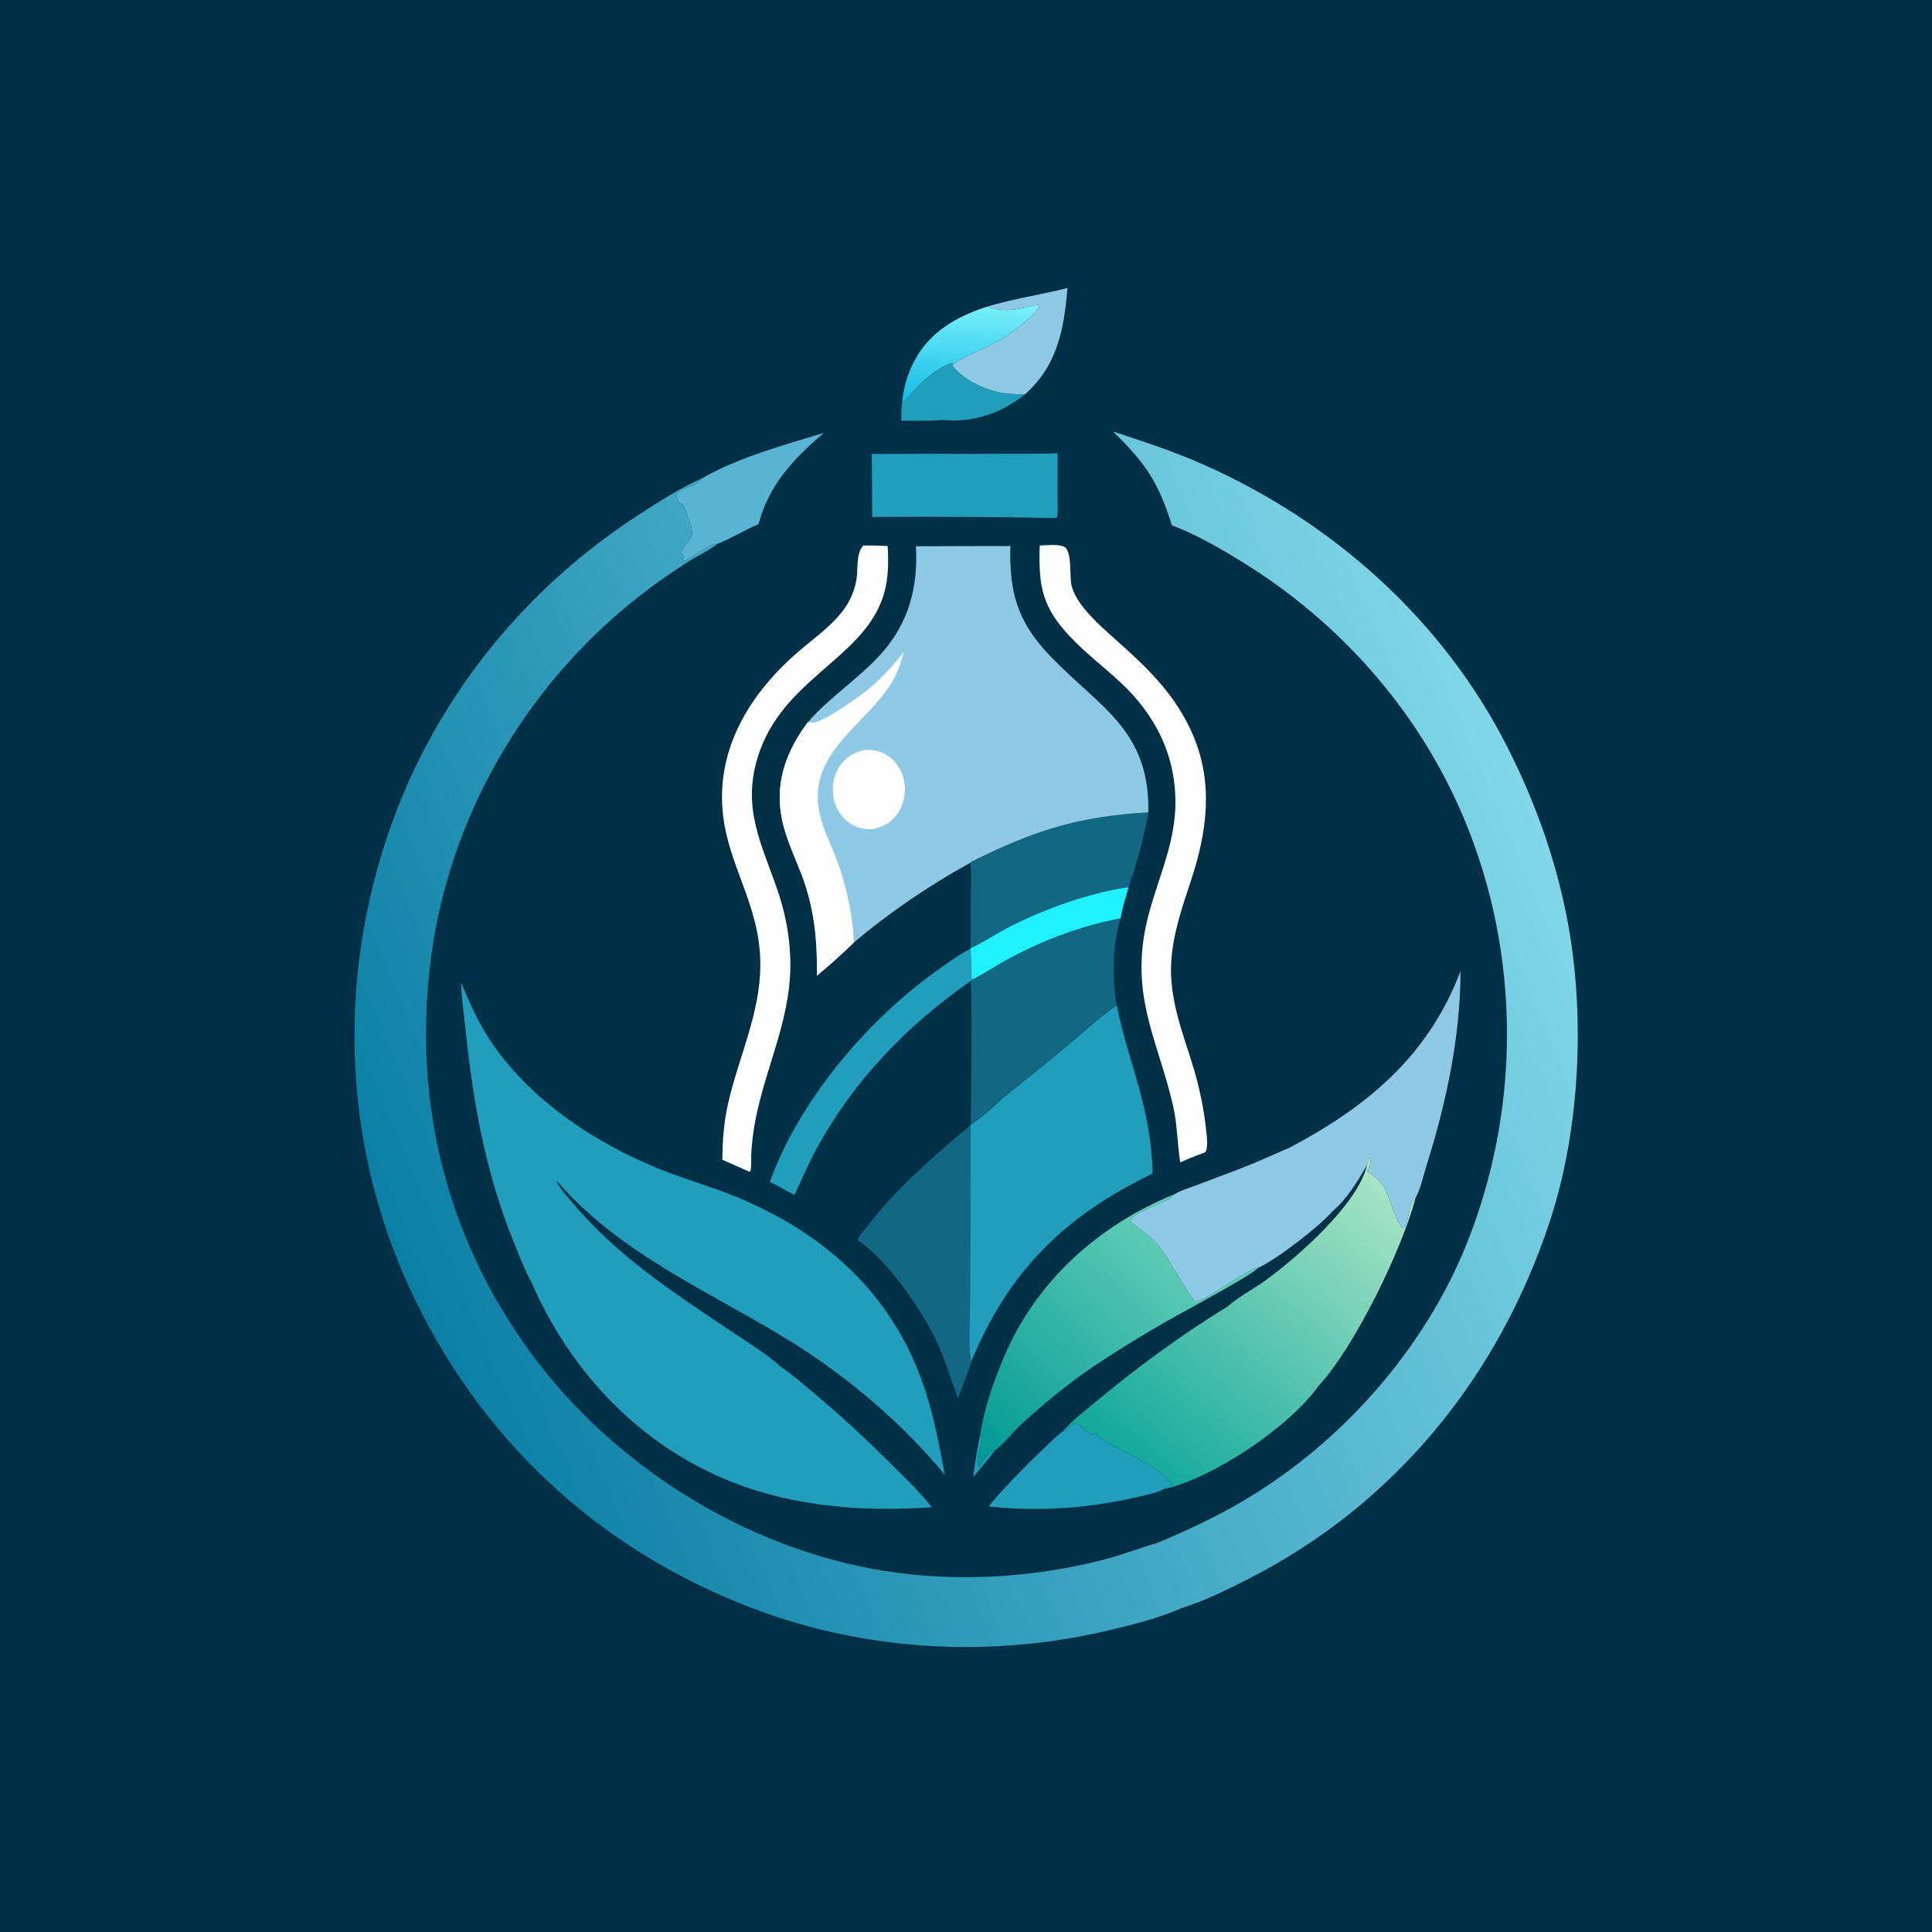 <svg version="1.1" xmlns="http://www.w3.org/2000/svg" style="display: block;" viewBox="0 0 2048 2048" width="1024" height="1024">
<defs>
	<linearGradient id="Gradient1" gradientUnits="userSpaceOnUse" x1="1027.01" y1="425.231" x2="1031.95" y2="319.766">
		<stop class="stop0" offset="0" stop-opacity="1" stop-color="rgb(23,189,230)"/>
		<stop class="stop1" offset="1" stop-opacity="1" stop-color="rgb(124,242,251)"/>
	</linearGradient>
	<linearGradient id="Gradient2" gradientUnits="userSpaceOnUse" x1="1024.88" y1="1541.35" x2="1233.46" y2="1325.02">
		<stop class="stop0" offset="0" stop-opacity="1" stop-color="rgb(0,152,148)"/>
		<stop class="stop1" offset="1" stop-opacity="1" stop-color="rgb(93,203,181)"/>
	</linearGradient>
	<linearGradient id="Gradient3" gradientUnits="userSpaceOnUse" x1="1194.72" y1="1572.36" x2="1472.61" y2="1243.41">
		<stop class="stop0" offset="0" stop-opacity="1" stop-color="rgb(12,166,154)"/>
		<stop class="stop1" offset="1" stop-opacity="1" stop-color="rgb(172,230,198)"/>
	</linearGradient>
	<linearGradient id="Gradient4" gradientUnits="userSpaceOnUse" x1="426.456" y1="1348.72" x2="1620.65" y2="841.184">
		<stop class="stop0" offset="0" stop-opacity="1" stop-color="rgb(11,127,165)"/>
		<stop class="stop1" offset="1" stop-opacity="1" stop-color="rgb(129,215,231)"/>
	</linearGradient>
</defs>
<path transform="translate(0,0)" fill="rgb(2,48,71)" d="M 0 0 L 2048 0 L 2048 2048 L 0 2048 L 0 0 z"/>
<path transform="translate(0,0)" fill="rgb(33,158,188)" d="M 1039.38 1519.72 C 1039.55 1520.19 1039.73 1520.65 1039.89 1521.13 C 1042.82 1530.32 1031.84 1546.4 1038.01 1555.11 L 1038.69 1555.2 C 1038.86 1554.66 1039 1554.11 1039.19 1553.58 C 1040.55 1549.54 1049.41 1539.5 1053.44 1537.75 C 1053.83 1537.58 1054.27 1537.55 1054.69 1537.45 C 1047.61 1547.15 1039.33 1556.3 1031.68 1565.57 C 1033.51 1550.15 1036.08 1534.89 1039.38 1519.72 z"/>
<path transform="translate(0,0)" fill="rgb(33,158,188)" d="M 956.496 425.269 L 957.888 425.896 C 961.785 422.987 965.099 417.933 968.441 414.301 C 978.755 403.092 991.949 391.076 1006.42 385.653 C 1008.84 384.747 1008.78 384.598 1011.05 385.622 L 1009.62 387.587 C 1023.01 404.219 1047.75 415.155 1068.68 417.269 C 1074.66 417.873 1080.67 417.893 1086.67 417.898 C 1060.92 438.409 1031.52 448.281 998.448 445.184 C 984.45 446.561 969.655 445.823 955.555 446.011 C 955.207 439.199 955.398 432.001 956.496 425.269 z"/>
<path transform="translate(0,0)" fill="url(#Gradient1)" d="M 1046.44 325.048 C 1063.4 330.729 1074.6 328.86 1091.5 324.991 C 1094.82 324.232 1098.64 322.851 1102 323.262 C 1101.31 327.511 1094.93 333.377 1091.88 336.54 C 1081.08 346.185 1070.01 355.088 1057.2 361.957 C 1042.11 370.056 1025.71 376.139 1011.34 385.488 C 1011.25 385.546 1011.15 385.578 1011.05 385.622 C 1008.78 384.598 1008.84 384.747 1006.42 385.653 C 991.949 391.076 978.755 403.092 968.441 414.301 C 965.099 417.933 961.785 422.987 957.888 425.896 L 956.496 425.269 C 957.805 411.19 961.863 397.199 968.221 384.573 C 984.519 352.212 1013.09 335.879 1046.44 325.048 z"/>
<path transform="translate(0,0)" fill="rgb(142,202,230)" d="M 1046.44 325.048 C 1074.58 316.584 1103.2 312.509 1131.53 305.318 C 1130.4 319.263 1128.95 333.057 1126 346.762 C 1119.89 375.209 1108.62 398.294 1086.67 417.898 C 1080.67 417.893 1074.66 417.873 1068.68 417.269 C 1047.75 415.155 1023.01 404.219 1009.62 387.587 L 1011.05 385.622 C 1011.15 385.578 1011.25 385.546 1011.34 385.488 C 1025.71 376.139 1042.11 370.056 1057.2 361.957 C 1070.01 355.088 1081.08 346.185 1091.88 336.54 C 1094.93 333.377 1101.31 327.511 1102 323.262 C 1098.64 322.851 1094.82 324.232 1091.5 324.991 C 1074.6 328.86 1063.4 330.729 1046.44 325.048 z"/>
<path transform="translate(0,0)" fill="rgb(88,180,209)" d="M 743.622 507.378 C 781.364 485.318 831.533 471.511 873.324 458.925 C 841.539 485.917 814.985 513.974 804.118 555.581 C 789.197 561.859 775.136 570.742 760.19 576.641 C 753.341 575.256 733.581 592.038 724.905 594.607 L 723.652 593.812 L 725.2 589.624 C 723.98 588.683 723.204 587.933 722.151 586.752 C 723.536 580.06 730.435 574.27 733.115 567.774 C 735.927 560.958 726.805 542.124 724.024 534.928 C 723.038 534.391 722.039 533.874 721.088 533.276 C 717.531 531.042 717.885 529.189 716.915 525.275 C 720.444 516.583 737.555 516.31 742.848 508.616 C 743.124 508.215 743.364 507.791 743.622 507.378 z"/>
<path transform="translate(0,0)" fill="rgb(33,158,188)" d="M 816.046 1252.9 C 846.606 1167.95 917.35 1083.69 989.992 1031.2 C 1002.41 1022.22 1015.2 1012.65 1028.91 1005.75 C 1029.47 1016.71 1029.4 1027.7 1030 1038.65 L 1028.66 1040.06 C 961.387 1087.13 904.694 1145.62 865.375 1218.1 C 856.832 1233.85 849.801 1250.44 842.254 1266.68 C 839.177 1265.12 836.053 1263.26 832.848 1262 C 827.765 1258.53 821.507 1255.81 816.046 1252.9 z"/>
<path transform="translate(0,0)" fill="rgb(33,158,188)" d="M 1127.13 1516.7 C 1136.43 1515.39 1135.07 1504.6 1143.65 1510.53 C 1146.97 1512.82 1151.97 1518.46 1155.39 1519.85 C 1157.54 1520.72 1159.3 1519.18 1161.53 1520.87 C 1186.79 1539.96 1221.13 1548.12 1242.26 1572.42 L 1243.31 1573.61 L 1240.35 1574.09 L 1241.29 1574.5 L 1233.76 1577.43 L 1234.15 1578.41 C 1225.97 1582.53 1215.02 1584.66 1206.08 1586.77 C 1155.08 1598.81 1100.35 1602.71 1048.23 1596.86 C 1059.57 1580.92 1111.57 1528.82 1127.13 1516.7 z"/>
<path transform="translate(0,0)" fill="rgb(33,158,188)" d="M 1026.38 481.163 C 1057.97 480.827 1089.59 481.248 1121.18 480.653 L 1121 522.38 C 1121.04 530.907 1121.7 539.837 1120.64 548.301 C 1118.49 549.483 1116.88 549.228 1114.5 549.137 C 1051.24 547.623 987.845 547.703 924.571 547.988 L 924.17 481.229 C 958.234 481.188 992.319 480.765 1026.38 481.163 z"/>
<path transform="translate(0,0)" fill="rgb(18,103,130)" d="M 909.055 1314.64 C 910.645 1309.82 916.333 1303.88 919.486 1299.79 C 950.961 1258.93 989.49 1225.76 1028.81 1192.78 L 1028.33 1376.54 C 1028.35 1393.71 1025.84 1428.14 1029.59 1443.31 C 1026.03 1456.41 1020.09 1469.61 1015.38 1482.4 C 1008.27 1461.9 1001.7 1440.82 992.433 1421.17 C 976.803 1388.01 939.66 1334.33 909.055 1314.64 z"/>
<path transform="translate(0,0)" fill="rgb(18,103,130)" d="M 1030 1038.65 C 1043.68 1031.71 1056.64 1022.98 1070.21 1015.72 C 1107.5 995.769 1146.29 981.423 1187.82 973.371 C 1178.91 1002.56 1178.87 1035.83 1183.74 1065.71 C 1164.14 1079.69 1146.18 1096.33 1127.71 1111.78 C 1106.89 1129.19 1085.45 1145.88 1064.48 1163.1 C 1053.94 1171.75 1040.79 1185.87 1029.08 1192.08 C 1029.05 1173.44 1031.03 1046.14 1028.66 1040.06 L 1030 1038.65 z"/>
<path transform="translate(0,0)" fill="rgb(18,103,130)" d="M 1029.16 913.656 C 1096.28 880.341 1142.4 865.479 1217.28 861.107 C 1212.78 887.763 1205.02 914.932 1196.36 940.517 C 1193.44 951.098 1189.45 962.555 1187.82 973.371 C 1146.29 981.423 1107.5 995.769 1070.21 1015.72 C 1056.64 1022.98 1043.68 1031.71 1030 1038.65 C 1029.4 1027.7 1029.47 1016.71 1028.91 1005.75 L 1028.9 1005.24 L 1029.06 947.728 C 1029.11 936.825 1030.02 925.266 1028.66 914.487 L 1029.16 913.656 z"/>
<path transform="translate(0,0)" fill="rgb(31,241,254)" d="M 1028.9 1005.24 C 1043.52 998.449 1057.07 989.181 1071.48 981.882 C 1108.41 963.17 1155.3 946.3 1196.36 940.517 C 1193.44 951.098 1189.45 962.555 1187.82 973.371 C 1146.29 981.423 1107.5 995.769 1070.21 1015.72 C 1056.64 1022.98 1043.68 1031.71 1030 1038.65 C 1029.4 1027.7 1029.47 1016.71 1028.91 1005.75 L 1028.9 1005.24 z"/>
<path transform="translate(0,0)" fill="rgb(254,254,254)" d="M 1102.12 578.235 C 1109.13 578.091 1121.31 576.604 1127.73 579.449 C 1136.86 583.489 1133.52 611.32 1135.89 620.712 C 1138.05 629.32 1143.24 637.537 1148.76 644.38 C 1159.49 657.682 1172.82 669.34 1185.56 680.673 C 1218.3 709.778 1247.05 738.026 1264.63 779.207 C 1286.51 830.459 1279.52 881.825 1262.58 933.131 C 1253.14 961.749 1243.18 990.153 1241.51 1020.54 C 1240.52 1038.64 1243.24 1056.67 1247.57 1074.21 C 1252.57 1094.45 1259.87 1114.07 1265.78 1134.05 C 1272.04 1155.24 1276.35 1176.95 1278.65 1198.93 C 1279.26 1204.76 1280.76 1215.22 1278.15 1220.52 C 1277.43 1221.96 1274.98 1222.44 1273.52 1223.03 C 1265.96 1225.55 1258.52 1229.07 1251.14 1232.11 C 1247.82 1212.17 1248.13 1192.32 1243.56 1172.35 C 1228.88 1108.21 1201.85 1063.51 1212.44 993.889 C 1219.72 945.989 1244.82 903.741 1245.95 854.229 C 1247.13 802.505 1225.61 758.703 1188.22 723.772 C 1170.65 707.364 1151.47 692.897 1134.87 675.425 C 1104.24 643.199 1100.88 621.143 1102.12 578.235 z"/>
<path transform="translate(0,0)" fill="rgb(254,254,254)" d="M 915.09 578.279 C 923.737 578.152 932.301 578.444 940.936 578.837 C 941.968 596.013 941.852 613.429 936.867 630.041 C 915.477 701.319 821.629 720.402 800.34 813.477 C 788.469 865.378 811.413 903.231 826.407 950.418 C 832.849 970.692 836.63 991.524 837.611 1012.78 C 840.512 1075.6 813.646 1124.83 801.439 1183.99 C 798.837 1196.61 797.199 1209.31 796.401 1222.16 C 796.009 1228.48 796.915 1235.49 795.456 1241.62 L 793.705 1241.78 L 765.736 1229.4 C 765.837 1209.29 767.294 1189.67 771.742 1170.02 C 782.963 1120.44 805.795 1074.93 805.978 1023.03 C 806.209 957.391 769.253 915.983 765.638 854.556 C 761.744 788.409 797.847 732.504 846.348 690.735 C 863.244 676.184 884.711 661.338 896.871 642.598 C 902.298 634.235 906.007 624.855 907.776 615.045 C 909.841 603.599 906.985 587.327 915.09 578.279 z"/>
<path transform="translate(0,0)" fill="url(#Gradient2)" d="M 1245.31 1265.75 C 1244.96 1266.17 1244.63 1266.6 1244.27 1267 C 1236.29 1276.04 1202.06 1283.11 1197.99 1294.89 C 1208.74 1303.44 1220.28 1310.54 1229.08 1321.55 C 1236.83 1331.26 1263.02 1377.39 1267.6 1379.9 C 1282.97 1375.8 1324.19 1343.85 1334.13 1343.73 C 1324.71 1353.2 1253.97 1390.73 1236.7 1400.57 C 1213.08 1414.02 1190.03 1428.29 1167.24 1443.11 C 1137.94 1462.16 1109.84 1485.06 1083.95 1508.51 C 1074.8 1516.8 1063.98 1530.88 1054.69 1537.45 C 1054.27 1537.55 1053.83 1537.58 1053.44 1537.75 C 1049.41 1539.5 1040.55 1549.54 1039.19 1553.58 C 1039 1554.11 1038.86 1554.66 1038.69 1555.2 L 1038.01 1555.11 C 1031.84 1546.4 1042.82 1530.32 1039.89 1521.13 C 1039.73 1520.65 1039.55 1520.19 1039.38 1519.72 C 1043.36 1492.36 1053.41 1464.07 1064.14 1438.68 C 1098.29 1357.83 1164.68 1298.55 1245.31 1265.75 z"/>
<path transform="translate(0,0)" fill="rgb(142,202,230)" d="M 1367.31 1216.45 C 1449.78 1172.73 1514.08 1119.35 1548.17 1029.53 C 1548.16 1099.3 1532.81 1169.91 1511.97 1236.17 C 1508.74 1246.43 1505.81 1260.44 1500.62 1269.75 C 1492.09 1275.8 1494.62 1294.68 1487.75 1301.88 C 1481.95 1301.45 1471.81 1265.61 1467.42 1258.8 C 1462.63 1251.38 1456.51 1246.55 1449.3 1241.75 C 1451.47 1236.83 1453.37 1233.14 1452.7 1227.67 L 1451.46 1227.31 C 1450.22 1229.84 1449.72 1232.22 1449.17 1234.95 C 1438.85 1252.5 1428.14 1270.7 1412.43 1284.08 C 1397.93 1300.69 1354.02 1334.46 1334.13 1343.73 C 1324.19 1343.85 1282.97 1375.8 1267.6 1379.9 C 1263.02 1377.39 1236.83 1331.26 1229.08 1321.55 C 1220.28 1310.54 1208.74 1303.44 1197.99 1294.89 C 1202.06 1283.11 1236.29 1276.04 1244.27 1267 C 1244.63 1266.6 1244.96 1266.17 1245.31 1265.75 C 1251.61 1261.9 1260.46 1259.34 1267.41 1256.71 L 1313.53 1239.3 C 1331.82 1232.34 1349.34 1224.1 1367.31 1216.45 z"/>
<path transform="translate(0,0)" fill="rgb(33,158,188)" d="M 1029.08 1192.08 C 1040.79 1185.87 1053.94 1171.75 1064.48 1163.1 C 1085.45 1145.88 1106.89 1129.19 1127.71 1111.78 C 1146.18 1096.33 1164.14 1079.69 1183.74 1065.71 C 1197.51 1131.21 1220.29 1173.93 1221.81 1244.01 C 1128.67 1288.99 1069.24 1347.17 1029.59 1443.31 C 1025.84 1428.14 1028.35 1393.71 1028.33 1376.54 L 1028.81 1192.78 L 1029.08 1192.08 z"/>
<path transform="translate(0,0)" fill="url(#Gradient3)" d="M 1449.17 1234.95 C 1449.72 1232.22 1450.22 1229.84 1451.46 1227.31 L 1452.7 1227.67 C 1453.37 1233.14 1451.47 1236.83 1449.3 1241.75 C 1456.51 1246.55 1462.63 1251.38 1467.42 1258.8 C 1471.81 1265.61 1481.95 1301.45 1487.75 1301.88 C 1494.62 1294.68 1492.09 1275.8 1500.62 1269.75 C 1486.09 1324.61 1435.92 1428.2 1397.57 1469.28 C 1366.91 1512.53 1286.04 1566.85 1234.15 1578.41 L 1233.76 1577.43 L 1241.29 1574.5 L 1240.35 1574.09 L 1243.31 1573.61 L 1242.26 1572.42 C 1221.13 1548.12 1186.79 1539.96 1161.53 1520.87 C 1159.3 1519.18 1157.54 1520.72 1155.39 1519.85 C 1151.97 1518.46 1146.97 1512.82 1143.65 1510.53 C 1135.07 1504.6 1136.43 1515.39 1127.13 1516.7 C 1137.19 1505.31 1150.46 1495.22 1162.11 1485.5 C 1204.72 1449.93 1253.3 1414.27 1300.79 1385.3 C 1312.33 1375.02 1329.3 1366.18 1342.16 1356.79 C 1376.44 1331.75 1439.54 1276.13 1449.17 1234.95 z"/>
<path transform="translate(0,0)" fill="rgb(142,202,230)" d="M 1028.41 578.877 L 1071.03 578.852 C 1069.73 626.779 1078.05 658.278 1111.8 693.908 C 1164.43 749.468 1218.99 772.826 1217.28 861.107 C 1142.4 865.479 1096.28 880.341 1029.16 913.656 L 1028.66 914.487 C 985.391 938.319 942.836 967.135 905.156 999.115 C 892.698 1011.27 879.292 1023.16 865.928 1034.3 C 866.537 996.849 863.199 962.12 849.583 926.813 C 841.314 905.374 831.104 884.873 827.737 861.884 C 822.427 825.632 834.811 794.563 856.167 765.754 C 879.661 738.737 910.614 719.251 934.362 692.663 C 963.558 659.975 973.276 621.981 970.923 579.065 L 1028.41 578.877 z"/>
<path transform="translate(0,0)" fill="rgb(254,254,254)" d="M 916.074 795.151 C 924.18 794.574 931.438 795.527 938.624 799.577 C 948.054 804.892 954.83 814.379 957.689 824.732 C 960.977 836.639 959.065 850.091 952.616 860.622 C 946.323 870.9 937.477 876.063 926.028 878.846 C 917.852 879.421 910.712 878.227 903.475 874.154 C 894.043 868.846 887.321 859.636 884.429 849.277 C 881.1 837.353 882.901 823.899 889.385 813.337 C 895.67 803.097 904.624 797.834 916.074 795.151 z"/>
<path transform="translate(0,0)" fill="rgb(254,254,254)" d="M 856.167 765.754 C 858.785 766.008 861.673 766.379 864.238 765.642 C 878.405 761.566 909.994 739.212 921.884 729.411 C 935.567 718.133 946.788 705.2 957.877 691.437 C 955.338 701.294 952.511 710.385 947.637 719.36 C 927.185 757.018 880.845 783.221 869.488 824.906 C 859.646 861.027 879.537 888.231 890.38 920.986 C 898.58 945.754 904.075 973.026 905.156 999.115 C 892.698 1011.27 879.292 1023.16 865.928 1034.3 C 866.537 996.849 863.199 962.12 849.583 926.813 C 841.314 905.374 831.104 884.873 827.737 861.884 C 822.427 825.632 834.811 794.563 856.167 765.754 z"/>
<path transform="translate(0,0)" fill="rgb(33,158,188)" d="M 488.75 1041.56 C 497.362 1061.77 506.037 1081.95 518.024 1100.45 C 559.594 1164.59 629.966 1211.43 699.96 1239.57 C 726.569 1250.26 754.255 1257.85 780.827 1268.84 C 865.126 1303.71 933.514 1360.16 970.096 1445.48 C 986.581 1483.93 994.18 1522.4 1001.47 1563.39 C 957.008 1508.75 896.407 1457.76 836.452 1420.91 C 751.1 1368.46 657.699 1329.57 590.636 1252.31 L 590.128 1253.13 C 596.304 1263.25 604.863 1272.71 612.656 1281.63 C 657.371 1332.86 713.017 1369.61 769.057 1407.16 C 782.892 1416.43 816.762 1437.79 826.93 1448.34 C 840.054 1457.12 852.131 1467.82 864.221 1477.96 C 893.746 1502.72 921.259 1528.41 948.427 1555.7 C 961.82 1569.16 976.22 1582.54 987.658 1597.72 C 916.29 1602.72 843.047 1597.47 775.934 1571.01 C 679.002 1532.79 604.78 1454.59 563.556 1359.64 C 556.043 1346.04 550.364 1330.98 544.539 1316.6 C 515.244 1244.31 501.745 1170.63 493.736 1093.41 C 491.962 1076.31 489.31 1058.72 488.75 1041.56 z"/>
<path transform="translate(0,0)" fill="url(#Gradient4)" d="M 1179.93 457.459 C 1212.3 468.066 1244.67 478.662 1275.84 492.505 C 1413.32 553.564 1529.6 657.219 1598.01 792.172 C 1627.06 849.486 1648.46 909.058 1660.87 972.176 C 1680.65 1072.8 1675.42 1195.17 1643.45 1292.93 C 1589.12 1459.06 1478.34 1595.5 1321.4 1674.72 C 1299.73 1685.66 1276.25 1697.28 1253.06 1704.47 C 1229.27 1714.97 1202.31 1721.8 1177.06 1727.84 C 1051.96 1757.76 918.865 1750.75 798.379 1705.08 C 632.171 1642.07 504.38 1521.68 431.531 1359.63 C 360.565 1201.76 358.128 1022.55 419.656 861.24 C 468.873 732.208 558.916 623.001 674.218 547.538 C 696.362 533.046 719.413 518.204 743.622 507.378 C 743.364 507.791 743.124 508.215 742.848 508.616 C 737.555 516.31 720.444 516.583 716.915 525.275 C 717.885 529.189 717.531 531.042 721.088 533.276 C 722.039 533.874 723.038 534.391 724.024 534.928 C 726.805 542.124 735.927 560.958 733.115 567.774 C 730.435 574.27 723.536 580.06 722.151 586.752 C 723.204 587.933 723.98 588.683 725.2 589.624 L 723.652 593.812 L 724.905 594.607 C 733.581 592.038 753.341 575.256 760.19 576.641 C 759.855 576.912 759.523 577.186 759.185 577.454 C 750.622 584.224 739.16 589.296 729.822 595.247 C 708.383 608.911 687.78 623.569 668.091 639.659 C 553.737 733.11 476.34 868.064 456.977 1014.75 C 436.448 1170.27 474.682 1319.64 570.404 1444.33 C 660.843 1562.13 803.815 1648.02 951.579 1667.25 C 1025.16 1676.82 1100.97 1671.39 1172.7 1652.62 C 1191.04 1647.83 1208.57 1640.67 1226.74 1635.62 C 1263.7 1620.11 1298.66 1603.5 1332.61 1581.99 C 1428.8 1521.04 1510.44 1427.11 1553.58 1321.36 C 1612.56 1176.78 1612.31 1010.99 1551.53 866.823 C 1503.94 753.929 1420.97 659.923 1316.89 595.707 C 1294.64 581.975 1271.4 568.536 1247.11 558.734 C 1245.52 558.093 1243.94 557.538 1242.3 557.021 C 1228.03 511.077 1214.05 490.728 1179.93 457.459 z"/>
</svg>
